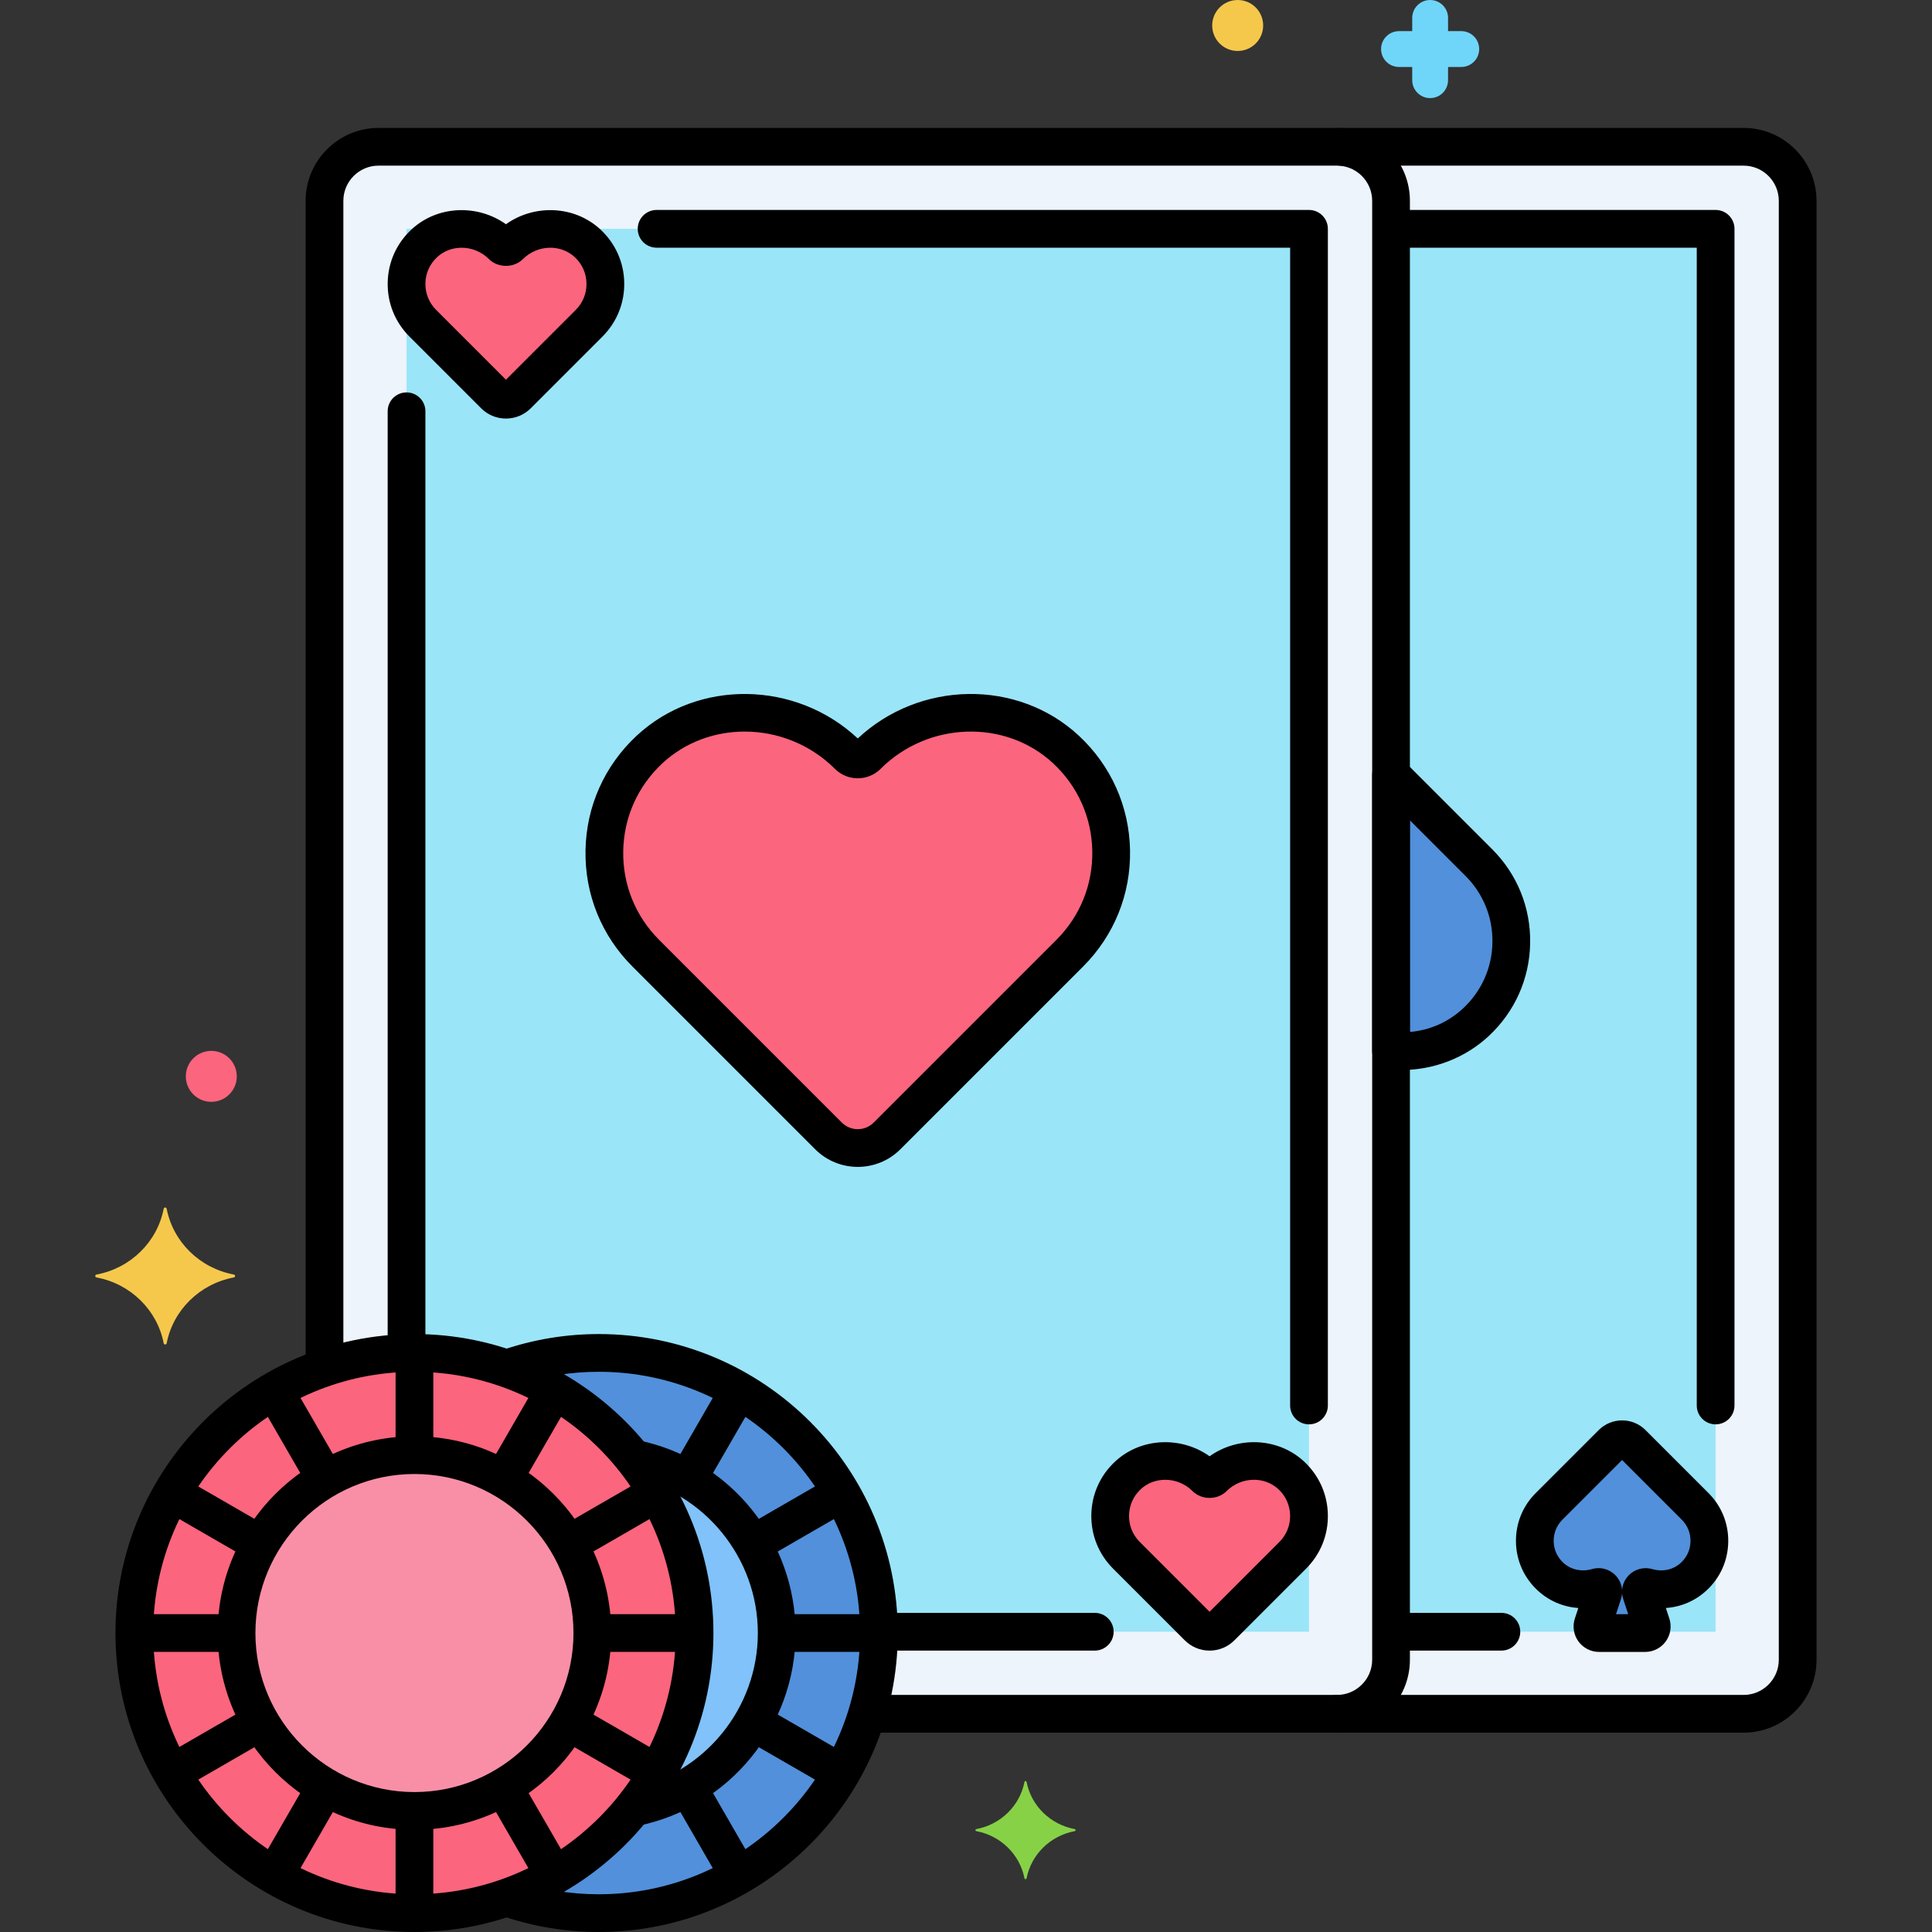 <?xml version="1.0" encoding="utf-8"?>
<!-- Generator: Adobe Illustrator 24.0.0, SVG Export Plug-In . SVG Version: 6.00 Build 0)  -->
<svg version="1.1" xmlns="http://www.w3.org/2000/svg" xmlns:xlink="http://www.w3.org/1999/xlink" x="0px" y="0px"
	 viewBox="0 0 256 256" style="enable-background:new 0 0 256 256;" xml:space="preserve">
<rect x="0" y="0" width="256" height="256" fill="#333333" stroke="none"/>
<style type="text/css">
	.st0{fill:#F98FA6;}
	.st1{fill:#FC657E;}
	.st2{fill:#DAE6F1;}
	.st3{fill:#5290DB;}
	.st4{fill:#FCDD86;}
	.st5{fill:#F5C84C;}
	.st6{fill:#87D147;}
	.st7{fill:#70D6F9;}
	.st8{fill:#EDF4FC;}
	.st9{fill:#9BE5F9;}
	.st10{fill:#B2E26D;}
	.st11{fill:#F9C1A8;}
	.st12{fill:#414344;}
	.st13{fill:#E1FBFF;}
	.st14{fill:#FFE3EC;}
	.st15{fill:#FCBECF;}
	.st16{fill:#EF4460;}
	.st17{fill:#80C2F9;}
	.st18{fill:#3A70BF;}
	.st19{fill:#FCA265;}
	.st20{fill:#5B5D60;}
	.st21{fill:#818182;}
	.st22{fill:#C7D7E5;}
	.st23{fill:#F9D0B4;}
	.st24{fill:#AA6F59;}
	.st25{fill:#D1856D;}
	.st26{fill:#FCC29A;}
	.st27{fill:#29589F;}
	.st28{fill:#F7B386;}
	.st29{fill:#FC8C48;}
	.st30{fill:#FFF0CC;}
	.st31{fill:#57AF12;}
	.st32{fill:#3CAADC;}
	.st33{fill:#EDB311;}
	.st34{fill:#231F20;}
</style>
<g id="Layer_1">
</g>
<g id="Layer_2">
</g>
<g id="Layer_3">
</g>
<g id="Layer_4">
</g>
<g id="Layer_5">
</g>
<g id="Layer_6">
</g>
<g id="Layer_7">
</g>
<g id="Layer_8">
</g>
<g id="Layer_9">
</g>
<g id="Layer_10">
</g>
<g id="Layer_11">
</g>
<g id="Layer_12">
</g>
<g id="Layer_13">
</g>
<g id="Layer_14">
	<g>
		<g>
			<g>
				<path class="st8" d="M177.158,19.449H50.16c-3.939,0-7.162,3.223-7.162,7.162v154.625c3.742-1.269,7.747-1.967,11.918-1.967
					c4.281,0,8.389,0.734,12.215,2.067c3.826-1.334,7.934-2.067,12.215-2.067c20.498,0,37.115,16.617,37.115,37.115
					c0,3.721-0.554,7.311-1.573,10.7h62.269c3.939,0,7.162-3.223,7.162-7.162V26.611C184.32,22.672,181.097,19.449,177.158,19.449z"
					/>
			</g>
		</g>
		<g>
			<g>
				<path class="st9" d="M53.869,30.32v148.971c0.348-0.01,0.696-0.022,1.047-0.022c4.281,0,8.389,0.734,12.215,2.067
					c3.826-1.334,7.934-2.067,12.215-2.067c20.441,0,37.018,16.525,37.111,36.944h56.992V30.32H53.869z"/>
			</g>
		</g>
		<g>
			<g>
				<path class="st1" d="M141.255,99.318c-7.439-6.928-19.149-6.395-26.337,0.792l0,0c-0.695,0.695-1.823,0.695-2.518,0
					c-7.188-7.188-18.899-7.72-26.337-0.792c-7.809,7.273-7.973,19.505-0.492,26.986l24.215,24.215c2.139,2.139,5.608,2.139,7.747,0
					l24.215-24.215C149.228,118.823,149.064,106.591,141.255,99.318z"/>
			</g>
		</g>
		<g>
			<g>
				<path class="st1" d="M77.867,32.246c-2.918-2.718-7.512-2.509-10.332,0.311c-0.273,0.273-0.715,0.273-0.988,0
					c-2.82-2.82-7.414-3.029-10.332-0.311c-3.064,2.853-3.128,7.652-0.193,10.586l9.499,9.499c0.839,0.839,2.2,0.839,3.039,0
					l9.499-9.499C80.995,39.897,80.93,35.099,77.867,32.246z"/>
			</g>
		</g>
		<g>
			<g>
				<path class="st1" d="M171.102,195.498c-2.918-2.718-7.512-2.509-10.332,0.311c-0.273,0.273-0.715,0.273-0.988,0
					c-2.82-2.82-7.414-3.029-10.332-0.311c-3.063,2.853-3.128,7.652-0.193,10.586l9.499,9.499c0.839,0.839,2.2,0.839,3.039,0
					l9.499-9.499C174.23,203.15,174.166,198.352,171.102,195.498z"/>
			</g>
		</g>
		<g>
			<g>
				<path class="st8" d="M231.037,19.449h-53.88c3.939,0,7.162,3.223,7.162,7.162v193.311c0,3.939-3.223,7.162-7.162,7.162h53.88
					c3.939,0,7.162-3.223,7.162-7.162V26.611C238.2,22.672,234.977,19.449,231.037,19.449z"/>
			</g>
		</g>
		<g>
			<g>
				<rect x="184.32" y="30.32" class="st9" width="43.009" height="185.894"/>
			</g>
		</g>
		<g>
			<g>
				<path class="st3" d="M224.612,199.6l-8.34-8.34c-0.737-0.737-1.932-0.737-2.668,0l-8.34,8.34
					c-2.577,2.577-2.52,6.79,0.169,9.295c1.711,1.594,4.077,2.038,6.198,1.42c0.491-0.143,0.941,0.314,0.781,0.799l-1.36,4.133
					c-0.185,0.562,0.234,1.141,0.826,1.141h6.121c0.592,0,1.011-0.579,0.826-1.141l-1.36-4.133c-0.16-0.485,0.29-0.942,0.781-0.799
					c2.121,0.617,4.487,0.173,6.198-1.42C227.132,206.39,227.188,202.177,224.612,199.6z"/>
			</g>
		</g>
		<g>
			<g>
				<path class="st3" d="M195.953,114.294l-11.633-11.633v36.559c4.002,0.37,8.109-0.85,11.247-3.773
					C201.689,129.746,201.817,120.158,195.953,114.294z"/>
			</g>
		</g>
		<g>
			<g>
				
					<ellipse transform="matrix(0.973 -0.23 0.23 0.973 -48.246 18.405)" class="st1" cx="54.916" cy="216.385" rx="37.115" ry="37.115"/>
			</g>
		</g>
		<g>
			<g>
				<path class="st3" d="M79.346,179.269c-4.281,0-8.389,0.734-12.215,2.067c14.495,5.052,24.9,18.831,24.9,35.048
					s-10.405,29.996-24.9,35.048c3.826,1.334,7.934,2.067,12.215,2.067c20.498,0,37.115-16.617,37.115-37.115
					C116.461,195.886,99.844,179.269,79.346,179.269z"/>
			</g>
		</g>
		<g>
			<g>
				<path class="st17" d="M83.941,193.266c5.058,6.343,8.09,14.374,8.09,23.118c0,8.744-3.031,16.775-8.09,23.118
					c10.818-2.139,18.978-11.672,18.978-23.118C102.919,204.939,94.76,195.405,83.941,193.266z"/>
			</g>
		</g>
		<g>
			<g>
				
					<ellipse transform="matrix(0.973 -0.23 0.23 0.973 -48.246 18.405)" class="st0" cx="54.916" cy="216.385" rx="23.573" ry="23.573"/>
			</g>
		</g>
		<g>
			<g>
				<path d="M177.157,16.949H50.16c-5.328,0-9.663,4.334-9.663,9.663v153.858c0,1.381,1.119,2.5,2.5,2.5s2.5-1.119,2.5-2.5V26.611
					c0-2.571,2.092-4.663,4.663-4.663h126.997c2.571,0,4.663,2.092,4.663,4.663v193.311c0,2.571-2.092,4.663-4.663,4.663h-61.532
					c-1.381,0-2.5,1.119-2.5,2.5s1.119,2.5,2.5,2.5h61.532c5.328,0,9.663-4.334,9.663-9.663V26.611
					C186.82,21.283,182.485,16.949,177.157,16.949z"/>
			</g>
		</g>
		<g>
			<g>
				<path d="M173.449,27.82H87.002c-1.381,0-2.5,1.119-2.5,2.5s1.119,2.5,2.5,2.5h83.947v153.414c0,1.381,1.119,2.5,2.5,2.5
					s2.5-1.119,2.5-2.5V30.32C175.949,28.939,174.83,27.82,173.449,27.82z"/>
			</g>
		</g>
		<g>
			<g>
				<path d="M227.329,27.82h-42.588c-1.381,0-2.5,1.119-2.5,2.5s1.119,2.5,2.5,2.5h40.088v153.414c0,1.381,1.119,2.5,2.5,2.5
					s2.5-1.119,2.5-2.5V30.32C229.829,28.939,228.71,27.82,227.329,27.82z"/>
			</g>
		</g>
		<g>
			<g>
				<path d="M198.943,213.713h-14.202c-1.381,0-2.5,1.119-2.5,2.5s1.119,2.5,2.5,2.5h14.202c1.381,0,2.5-1.119,2.5-2.5
					S200.324,213.713,198.943,213.713z"/>
			</g>
		</g>
		<g>
			<g>
				<path d="M231.037,16.949h-53.329c-1.381,0-2.5,1.119-2.5,2.5s1.119,2.5,2.5,2.5h53.329c2.571,0,4.663,2.092,4.663,4.663v193.311
					c0,2.571-2.092,4.663-4.663,4.663h-52.985c-0.174-0.023-0.351-0.028-0.533-0.014c-0.119,0.009-0.239,0.014-0.361,0.014
					c-1.381,0-2.5,1.119-2.5,2.5s1.119,2.5,2.5,2.5h53.88c5.328,0,9.663-4.334,9.663-9.663V26.611
					C240.7,21.283,236.365,16.949,231.037,16.949z"/>
			</g>
		</g>
		<g>
			<g>
				<path d="M54.916,239.276c-1.381,0-2.5,1.119-2.5,2.5v10.599c0,1.381,1.119,2.5,2.5,2.5s2.5-1.119,2.5-2.5v-10.599
					C57.416,240.395,56.297,239.276,54.916,239.276z"/>
			</g>
		</g>
		<g>
			<g>
				<path d="M54.916,178.016c-1.381,0-2.5,1.119-2.5,2.5v10.478c0,1.381,1.119,2.5,2.5,2.5s2.5-1.119,2.5-2.5v-10.478
					C57.416,179.135,56.297,178.016,54.916,178.016z"/>
			</g>
		</g>
		<g>
			<g>
				<path d="M75.107,246.358l-5.331-9.234c-0.691-1.197-2.222-1.604-3.415-0.915c-1.195,0.69-1.605,2.219-0.915,3.415l5.331,9.234
					c0.463,0.802,1.304,1.25,2.167,1.25c0.425,0,0.854-0.108,1.248-0.335C75.388,249.083,75.798,247.554,75.107,246.358z"/>
			</g>
		</g>
		<g>
			<g>
				<path d="M44.385,193.145l-5.289-9.161c-0.69-1.197-2.221-1.605-3.415-0.915c-1.195,0.69-1.605,2.219-0.915,3.415l5.289,9.161
					c0.463,0.802,1.304,1.25,2.167,1.25c0.425,0,0.854-0.108,1.248-0.335C44.665,195.87,45.075,194.341,44.385,193.145z"/>
			</g>
		</g>
		<g>
			<g>
				<path d="M87.528,232.327l-9.373-5.412c-1.193-0.689-2.725-0.282-3.415,0.915c-0.69,1.196-0.28,2.725,0.915,3.415l9.373,5.412
					c0.394,0.228,0.823,0.335,1.248,0.335c0.863,0,1.704-0.448,2.167-1.25C89.134,234.546,88.724,233.018,87.528,232.327z"/>
			</g>
		</g>
		<g>
			<g>
				<path d="M34.176,201.524l-9.313-5.377c-1.192-0.689-2.725-0.282-3.415,0.915c-0.69,1.196-0.28,2.725,0.915,3.415l9.313,5.377
					c0.394,0.228,0.823,0.335,1.248,0.335c0.863,0,1.704-0.448,2.167-1.25C35.781,203.743,35.371,202.214,34.176,201.524z"/>
			</g>
		</g>
		<g>
			<g>
				<path d="M91.406,213.885h-11.1c-1.381,0-2.5,1.119-2.5,2.5s1.119,2.5,2.5,2.5h11.1c1.381,0,2.5-1.119,2.5-2.5
					S92.787,213.885,91.406,213.885z"/>
			</g>
		</g>
		<g>
			<g>
				<path d="M29.524,213.885H18.479c-1.381,0-2.5,1.119-2.5,2.5s1.119,2.5,2.5,2.5h11.045c1.381,0,2.5-1.119,2.5-2.5
					S30.905,213.885,29.524,213.885z"/>
			</g>
		</g>
		<g>
			<g>
				<path d="M88.344,197.084c-0.69-1.197-2.222-1.603-3.415-0.915l-9.273,5.354c-1.195,0.69-1.605,2.219-0.915,3.415
					c0.463,0.802,1.304,1.25,2.167,1.25c0.425,0,0.854-0.108,1.248-0.335l9.273-5.354C88.624,199.809,89.034,198.28,88.344,197.084z
					"/>
			</g>
		</g>
		<g>
			<g>
				<path d="M35.091,227.831c-0.69-1.197-2.221-1.603-3.415-0.915l-9.391,5.422c-1.195,0.69-1.605,2.219-0.915,3.415
					c0.463,0.802,1.304,1.25,2.167,1.25c0.425,0,0.854-0.108,1.248-0.335l9.391-5.422C35.371,230.555,35.781,229.026,35.091,227.831
					z"/>
			</g>
		</g>
		<g>
			<g>
				<path d="M74.162,183.049c-1.193-0.69-2.725-0.282-3.415,0.915l-5.301,9.181c-0.69,1.196-0.28,2.725,0.915,3.415
					c0.394,0.228,0.823,0.335,1.248,0.335c0.863,0,1.704-0.448,2.167-1.25l5.301-9.181C75.768,185.269,75.357,183.74,74.162,183.049
					z"/>
			</g>
		</g>
		<g>
			<g>
				<path d="M43.47,236.209c-1.194-0.689-2.725-0.282-3.415,0.915l-5.301,9.181c-0.69,1.196-0.28,2.725,0.915,3.415
					c0.394,0.228,0.823,0.335,1.248,0.335c0.863,0,1.704-0.448,2.167-1.25l5.301-9.181C45.075,238.428,44.665,236.899,43.47,236.209
					z"/>
			</g>
		</g>
		<g>
			<g>
				<path d="M99.522,246.332l-5.315-9.208c-0.69-1.196-2.222-1.604-3.415-0.915c-1.195,0.69-1.605,2.219-0.915,3.415l5.315,9.208
					c0.463,0.802,1.304,1.25,2.167,1.25c0.425,0,0.854-0.108,1.248-0.335C99.803,249.056,100.213,247.527,99.522,246.332z"/>
			</g>
		</g>
		<g>
			<g>
				<path d="M111.838,232.257l-9.252-5.341c-1.193-0.689-2.725-0.281-3.415,0.915c-0.69,1.196-0.28,2.725,0.915,3.415l9.252,5.341
					c0.394,0.228,0.823,0.335,1.248,0.335c0.863,0,1.704-0.449,2.167-1.25C113.443,234.476,113.033,232.947,111.838,232.257z"/>
			</g>
		</g>
		<g>
			<g>
				<path d="M115.813,213.885h-11.076c-1.381,0-2.5,1.119-2.5,2.5s1.119,2.5,2.5,2.5h11.076c1.381,0,2.5-1.119,2.5-2.5
					S117.194,213.885,115.813,213.885z"/>
			</g>
		</g>
		<g>
			<g>
				<path d="M113.121,196.884c-0.691-1.197-2.222-1.604-3.415-0.915l-9.62,5.555c-1.195,0.69-1.605,2.219-0.915,3.415
					c0.463,0.802,1.304,1.25,2.167,1.25c0.425,0,0.854-0.108,1.248-0.335l9.62-5.555
					C113.401,199.609,113.812,198.08,113.121,196.884z"/>
			</g>
		</g>
		<g>
			<g>
				<path d="M98.577,183.076c-1.193-0.69-2.725-0.281-3.415,0.915l-5.285,9.154c-0.69,1.196-0.28,2.725,0.915,3.415
					c0.394,0.228,0.823,0.335,1.248,0.335c0.863,0,1.704-0.449,2.167-1.25l5.285-9.154
					C100.183,185.295,99.772,183.766,98.577,183.076z"/>
			</g>
		</g>
		<g>
			<g>
				<path class="st5" d="M30.983,168.882c-4.498-0.838-8.043-4.31-8.898-8.716c-0.043-0.221-0.352-0.221-0.395,0
					c-0.855,4.406-4.4,7.879-8.898,8.716c-0.226,0.042-0.226,0.345,0,0.387c4.498,0.838,8.043,4.31,8.898,8.717
					c0.043,0.221,0.352,0.221,0.395,0c0.855-4.406,4.4-7.879,8.898-8.717C31.209,169.227,31.209,168.924,30.983,168.882z"/>
			</g>
		</g>
		<g>
			<g>
				<path class="st6" d="M142.401,242.361c-3.221-0.6-5.76-3.087-6.372-6.243c-0.031-0.158-0.252-0.158-0.283,0
					c-0.612,3.156-3.151,5.643-6.372,6.243c-0.162,0.03-0.162,0.247,0,0.277c3.221,0.6,5.76,3.087,6.372,6.243
					c0.031,0.159,0.252,0.159,0.283,0c0.612-3.156,3.151-5.643,6.372-6.243C142.563,242.608,142.563,242.392,142.401,242.361z"/>
			</g>
		</g>
		<g>
			<g>
				<path class="st7" d="M193.626,4.126h-1.751V2.374c0-1.311-1.063-2.374-2.374-2.374s-2.374,1.063-2.374,2.374v1.752h-1.752
					C184.063,4.126,183,5.189,183,6.5c0,1.311,1.063,2.374,2.374,2.374h1.752v1.752c0,1.311,1.063,2.374,2.374,2.374
					s2.374-1.063,2.374-2.374V8.874h1.751c1.311,0,2.374-1.063,2.374-2.374C196,5.189,194.937,4.126,193.626,4.126z"/>
			</g>
		</g>
		<g>
			<g>
				<path class="st1" d="M27.999,139.246c-1.865,0-3.377,1.512-3.377,3.377c0,1.865,1.512,3.377,3.377,3.377
					s3.377-1.512,3.377-3.377C31.376,140.758,29.864,139.246,27.999,139.246z"/>
			</g>
		</g>
		<g>
			<g>
				<circle class="st5" cx="163.999" cy="3.377" r="3.377"/>
			</g>
		</g>
		<g>
			<g>
				<path d="M84.65,190.859c-1.352-0.277-2.676,0.589-2.955,1.942c-0.279,1.352,0.59,2.675,1.941,2.955
					c9.725,2.011,16.783,10.687,16.783,20.629c0,9.989-7.099,18.673-16.88,20.648c-1.354,0.273-2.229,1.592-1.955,2.946
					c0.239,1.186,1.282,2.005,2.447,2.005c0.164,0,0.331-0.016,0.498-0.05c12.104-2.445,20.89-13.19,20.89-25.55
					C105.42,204.083,96.685,193.348,84.65,190.859z"/>
			</g>
		</g>
		<g>
			<g>
				<g>
					<path d="M54.916,190.312c-14.377,0-26.073,11.696-26.073,26.073s11.696,26.073,26.073,26.073s26.073-11.696,26.073-26.073
						S69.293,190.312,54.916,190.312z M54.916,237.458c-11.62,0-21.073-9.454-21.073-21.073s9.453-21.073,21.073-21.073
						s21.073,9.454,21.073,21.073S66.536,237.458,54.916,237.458z"/>
				</g>
			</g>
		</g>
		<g>
			<g>
				<g>
					<path d="M229.001,204.325c0.044-2.453-0.888-4.759-2.622-6.493l-8.34-8.341c-1.712-1.71-4.494-1.708-6.204,0.001l-8.34,8.34
						c-1.734,1.734-2.666,4.041-2.622,6.493c0.043,2.452,1.057,4.725,2.855,6.399c1.509,1.405,3.409,2.209,5.407,2.344l-0.46,1.399
						c-0.336,1.023-0.16,2.155,0.472,3.027c0.632,0.873,1.652,1.394,2.729,1.394h6.12c1.077,0,2.098-0.521,2.729-1.394
						c0.632-0.872,0.808-2.004,0.472-3.029l-0.46-1.398c1.998-0.135,3.898-0.939,5.408-2.344
						C227.944,209.05,228.958,206.777,229.001,204.325z M214.13,213.889l0.655-1.991c0.084-0.254,0.134-0.515,0.151-0.775
						c0.018,0.259,0.067,0.519,0.151,0.773l0.656,1.992H214.13z M222.739,207.065c-1.003,0.932-2.423,1.25-3.798,0.849
						c-1.124-0.326-2.326-0.007-3.136,0.833c-0.521,0.541-0.82,1.235-0.869,1.957c-0.048-0.722-0.348-1.417-0.868-1.957
						c-0.601-0.623-1.415-0.959-2.255-0.959c-0.294,0-0.591,0.041-0.882,0.126c-1.375,0.399-2.795,0.083-3.796-0.85
						c-0.796-0.741-1.245-1.746-1.264-2.829c-0.02-1.084,0.392-2.103,1.158-2.869l7.906-7.907l7.907,7.907v0
						c0.767,0.766,1.178,1.785,1.158,2.869C223.983,205.32,223.534,206.325,222.739,207.065z"/>
				</g>
			</g>
		</g>
		<g>
			<g>
				<g>
					<path d="M197.721,112.526l-11.633-11.633c-0.714-0.714-1.787-0.93-2.725-0.542c-0.934,0.387-1.543,1.298-1.543,2.31v36.559
						c0,1.292,0.983,2.37,2.27,2.489c0.537,0.05,1.072,0.074,1.606,0.074c4.305,0,8.452-1.6,11.575-4.507
						c3.452-3.215,5.399-7.578,5.482-12.285C202.838,120.282,201.051,115.855,197.721,112.526z M193.863,133.617
						c-1.955,1.821-4.398,2.894-7.043,3.123v-28.042l7.365,7.365c2.361,2.361,3.629,5.501,3.569,8.841
						C197.695,128.24,196.313,131.335,193.863,133.617z"/>
				</g>
			</g>
		</g>
		<g>
			<g>
				<g>
					<path d="M142.959,97.489c-8.099-7.542-21.095-7.327-29.301,0.362c-8.204-7.688-21.2-7.903-29.3-0.362
						c-4.266,3.973-6.672,9.364-6.775,15.18c-0.104,5.819,2.105,11.289,6.22,15.403l24.215,24.215
						c1.556,1.555,3.598,2.332,5.641,2.332s4.087-0.777,5.642-2.333l24.215-24.215c4.114-4.114,6.323-9.584,6.22-15.403
						C149.631,106.853,147.225,101.461,142.959,97.489z M139.979,124.537l-24.215,24.214c-1.161,1.161-3.049,1.162-4.212,0
						l-24.215-24.215c-3.146-3.146-4.835-7.33-4.756-11.779c0.079-4.447,1.92-8.57,5.185-11.61
						c3.022-2.815,6.945-4.209,10.904-4.209c4.318,0,8.681,1.659,11.961,4.939c1.668,1.67,4.386,1.668,6.054,0
						c6.289-6.289,16.546-6.616,22.865-0.73c3.265,3.04,5.105,7.163,5.185,11.61C144.814,117.208,143.125,121.391,139.979,124.537z"
						/>
				</g>
			</g>
		</g>
		<g>
			<g>
				<g>
					<path d="M79.571,30.416c-3.431-3.194-8.744-3.398-12.53-0.705c-3.787-2.693-9.101-2.487-12.529,0.705
						c-1.978,1.842-3.093,4.342-3.142,7.04c-0.048,2.699,0.977,5.236,2.885,7.144l9.499,9.5c0.879,0.878,2.046,1.361,3.287,1.361
						c1.242,0,2.41-0.484,3.287-1.362l9.499-9.499c1.908-1.908,2.934-4.445,2.886-7.144C82.665,34.758,81.549,32.258,79.571,30.416z
						 M76.292,41.064l-9.251,9.25l-9.251-9.25c-0.939-0.94-1.444-2.19-1.421-3.52c0.024-1.329,0.574-2.561,1.551-3.47
						c0.896-0.836,2.063-1.249,3.243-1.249c1.302,0,2.622,0.503,3.617,1.498c1.206,1.207,3.314,1.209,4.522,0
						c1.896-1.895,4.975-2.007,6.86-0.249c0.977,0.909,1.526,2.141,1.55,3.469C77.737,38.874,77.232,40.124,76.292,41.064z"/>
				</g>
			</g>
		</g>
		<g>
			<g>
				<g>
					<path d="M172.807,193.669c-3.432-3.194-8.744-3.398-12.53-0.705c-3.787-2.693-9.101-2.487-12.529,0.705
						c-1.978,1.842-3.093,4.342-3.142,7.04c-0.048,2.699,0.977,5.236,2.885,7.144l9.499,9.5c0.879,0.878,2.046,1.361,3.287,1.361
						c1.242,0,2.41-0.484,3.287-1.362l9.499-9.499c1.908-1.908,2.934-4.445,2.886-7.144
						C175.9,198.011,174.784,195.511,172.807,193.669z M169.527,204.317l-9.251,9.25l-9.251-9.25c-0.939-0.94-1.444-2.19-1.421-3.52
						c0.024-1.329,0.574-2.561,1.551-3.47c0.896-0.836,2.063-1.249,3.243-1.249c1.302,0,2.622,0.503,3.617,1.498
						c1.207,1.208,3.315,1.208,4.522,0c1.896-1.895,4.975-2.008,6.86-0.249c0.977,0.909,1.526,2.141,1.55,3.469
						C170.973,202.127,170.468,203.377,169.527,204.317z"/>
				</g>
			</g>
		</g>
		<g>
			<g>
				<path d="M145.063,213.713h-27.606c-1.381,0-2.5,1.119-2.5,2.5s1.119,2.5,2.5,2.5h27.606c1.381,0,2.5-1.119,2.5-2.5
					S146.444,213.713,145.063,213.713z"/>
			</g>
		</g>
		<g>
			<g>
				<path d="M53.868,51.997c-1.381,0-2.5,1.119-2.5,2.5v123.622c0,1.381,1.119,2.5,2.5,2.5s2.5-1.119,2.5-2.5V54.497
					C56.368,53.116,55.249,51.997,53.868,51.997z"/>
			</g>
		</g>
		<g>
			<g>
				<g>
					<path d="M54.916,176.769c-21.845,0-39.616,17.771-39.616,39.616C15.3,238.229,33.071,256,54.916,256
						c21.844,0,39.615-17.771,39.615-39.615C94.531,194.541,76.76,176.769,54.916,176.769z M54.916,251
						C35.828,251,20.3,235.472,20.3,216.385c0-19.087,15.528-34.616,34.616-34.616c19.087,0,34.615,15.528,34.615,34.616
						C89.531,235.472,74.003,251,54.916,251z"/>
				</g>
			</g>
		</g>
		<g>
			<g>
				<path d="M79.346,176.769c-4.336,0-8.616,0.706-12.722,2.098c-1.308,0.443-2.008,1.863-1.564,3.17
					c0.442,1.308,1.863,2.011,3.17,1.565c3.588-1.217,7.327-1.833,11.116-1.833c19.088,0,34.616,15.528,34.616,34.616
					c0,19.087-15.528,34.615-34.616,34.615c-3.821,0-7.591-0.627-11.203-1.863c-1.308-0.446-2.728,0.25-3.175,1.556
					c-0.447,1.307,0.249,2.728,1.556,3.175c4.135,1.415,8.449,2.132,12.822,2.132c21.845,0,39.616-17.771,39.616-39.615
					C118.962,194.541,101.19,176.769,79.346,176.769z"/>
			</g>
		</g>
	</g>
</g>
<g id="Layer_15">
</g>
<g id="Layer_16">
</g>
<g id="Layer_17">
</g>
<g id="Layer_18">
</g>
<g id="Layer_19">
</g>
<g id="Layer_20">
</g>
<g id="Layer_21">
</g>
<g id="Layer_22">
</g>
<g id="Layer_23">
</g>
<g id="Layer_24">
</g>
<g id="Layer_25">
</g>
<g id="Layer_26">
</g>
<g id="Layer_27">
</g>
<g id="Layer_28">
</g>
<g id="Layer_29">
</g>
<g id="Layer_30">
</g>
<g id="Layer_31">
</g>
<g id="Layer_32">
</g>
<g id="Layer_33">
</g>
<g id="Layer_34">
</g>
<g id="Layer_35">
</g>
<g id="Layer_36">
</g>
<g id="Layer_37">
</g>
<g id="Layer_38">
</g>
<g id="Layer_39">
</g>
<g id="Layer_40">
</g>
<g id="Layer_41">
</g>
<g id="Layer_42">
</g>
<g id="Layer_43">
</g>
<g id="Layer_44">
</g>
<g id="Layer_45">
</g>
<g id="Layer_46">
</g>
<g id="Layer_47">
</g>
<g id="Layer_48">
</g>
<g id="Layer_49">
</g>
<g id="Layer_50">
</g>
<g id="Layer_51">
</g>
<g id="Layer_52">
</g>
<g id="Layer_53">
</g>
<g id="Layer_54">
</g>
<g id="Layer_55">
</g>
<g id="Layer_56">
</g>
<g id="Layer_57">
</g>
<g id="Layer_58">
</g>
<g id="Layer_59">
</g>
<g id="Layer_60">
</g>
<g id="Layer_61">
</g>
<g id="Layer_62">
</g>
<g id="Layer_63">
</g>
<g id="Layer_64">
</g>
<g id="Layer_65">
</g>
<g id="Layer_66">
</g>
<g id="Layer_67">
</g>
<g id="Layer_68">
</g>
<g id="Layer_69">
</g>
<g id="Layer_70">
</g>
<g id="Layer_71">
</g>
<g id="Layer_72">
</g>
<g id="Layer_73">
</g>
<g id="Layer_74">
</g>
<g id="Layer_75">
</g>
<g id="Layer_76">
</g>
<g id="Layer_77">
</g>
<g id="Layer_78">
</g>
<g id="Layer_79">
</g>
<g id="Layer_80">
</g>
<g id="Layer_81">
</g>
<g id="Layer_82">
</g>
<g id="Layer_83">
</g>
<g id="Layer_84">
</g>
<g id="Layer_85">
</g>
</svg>
